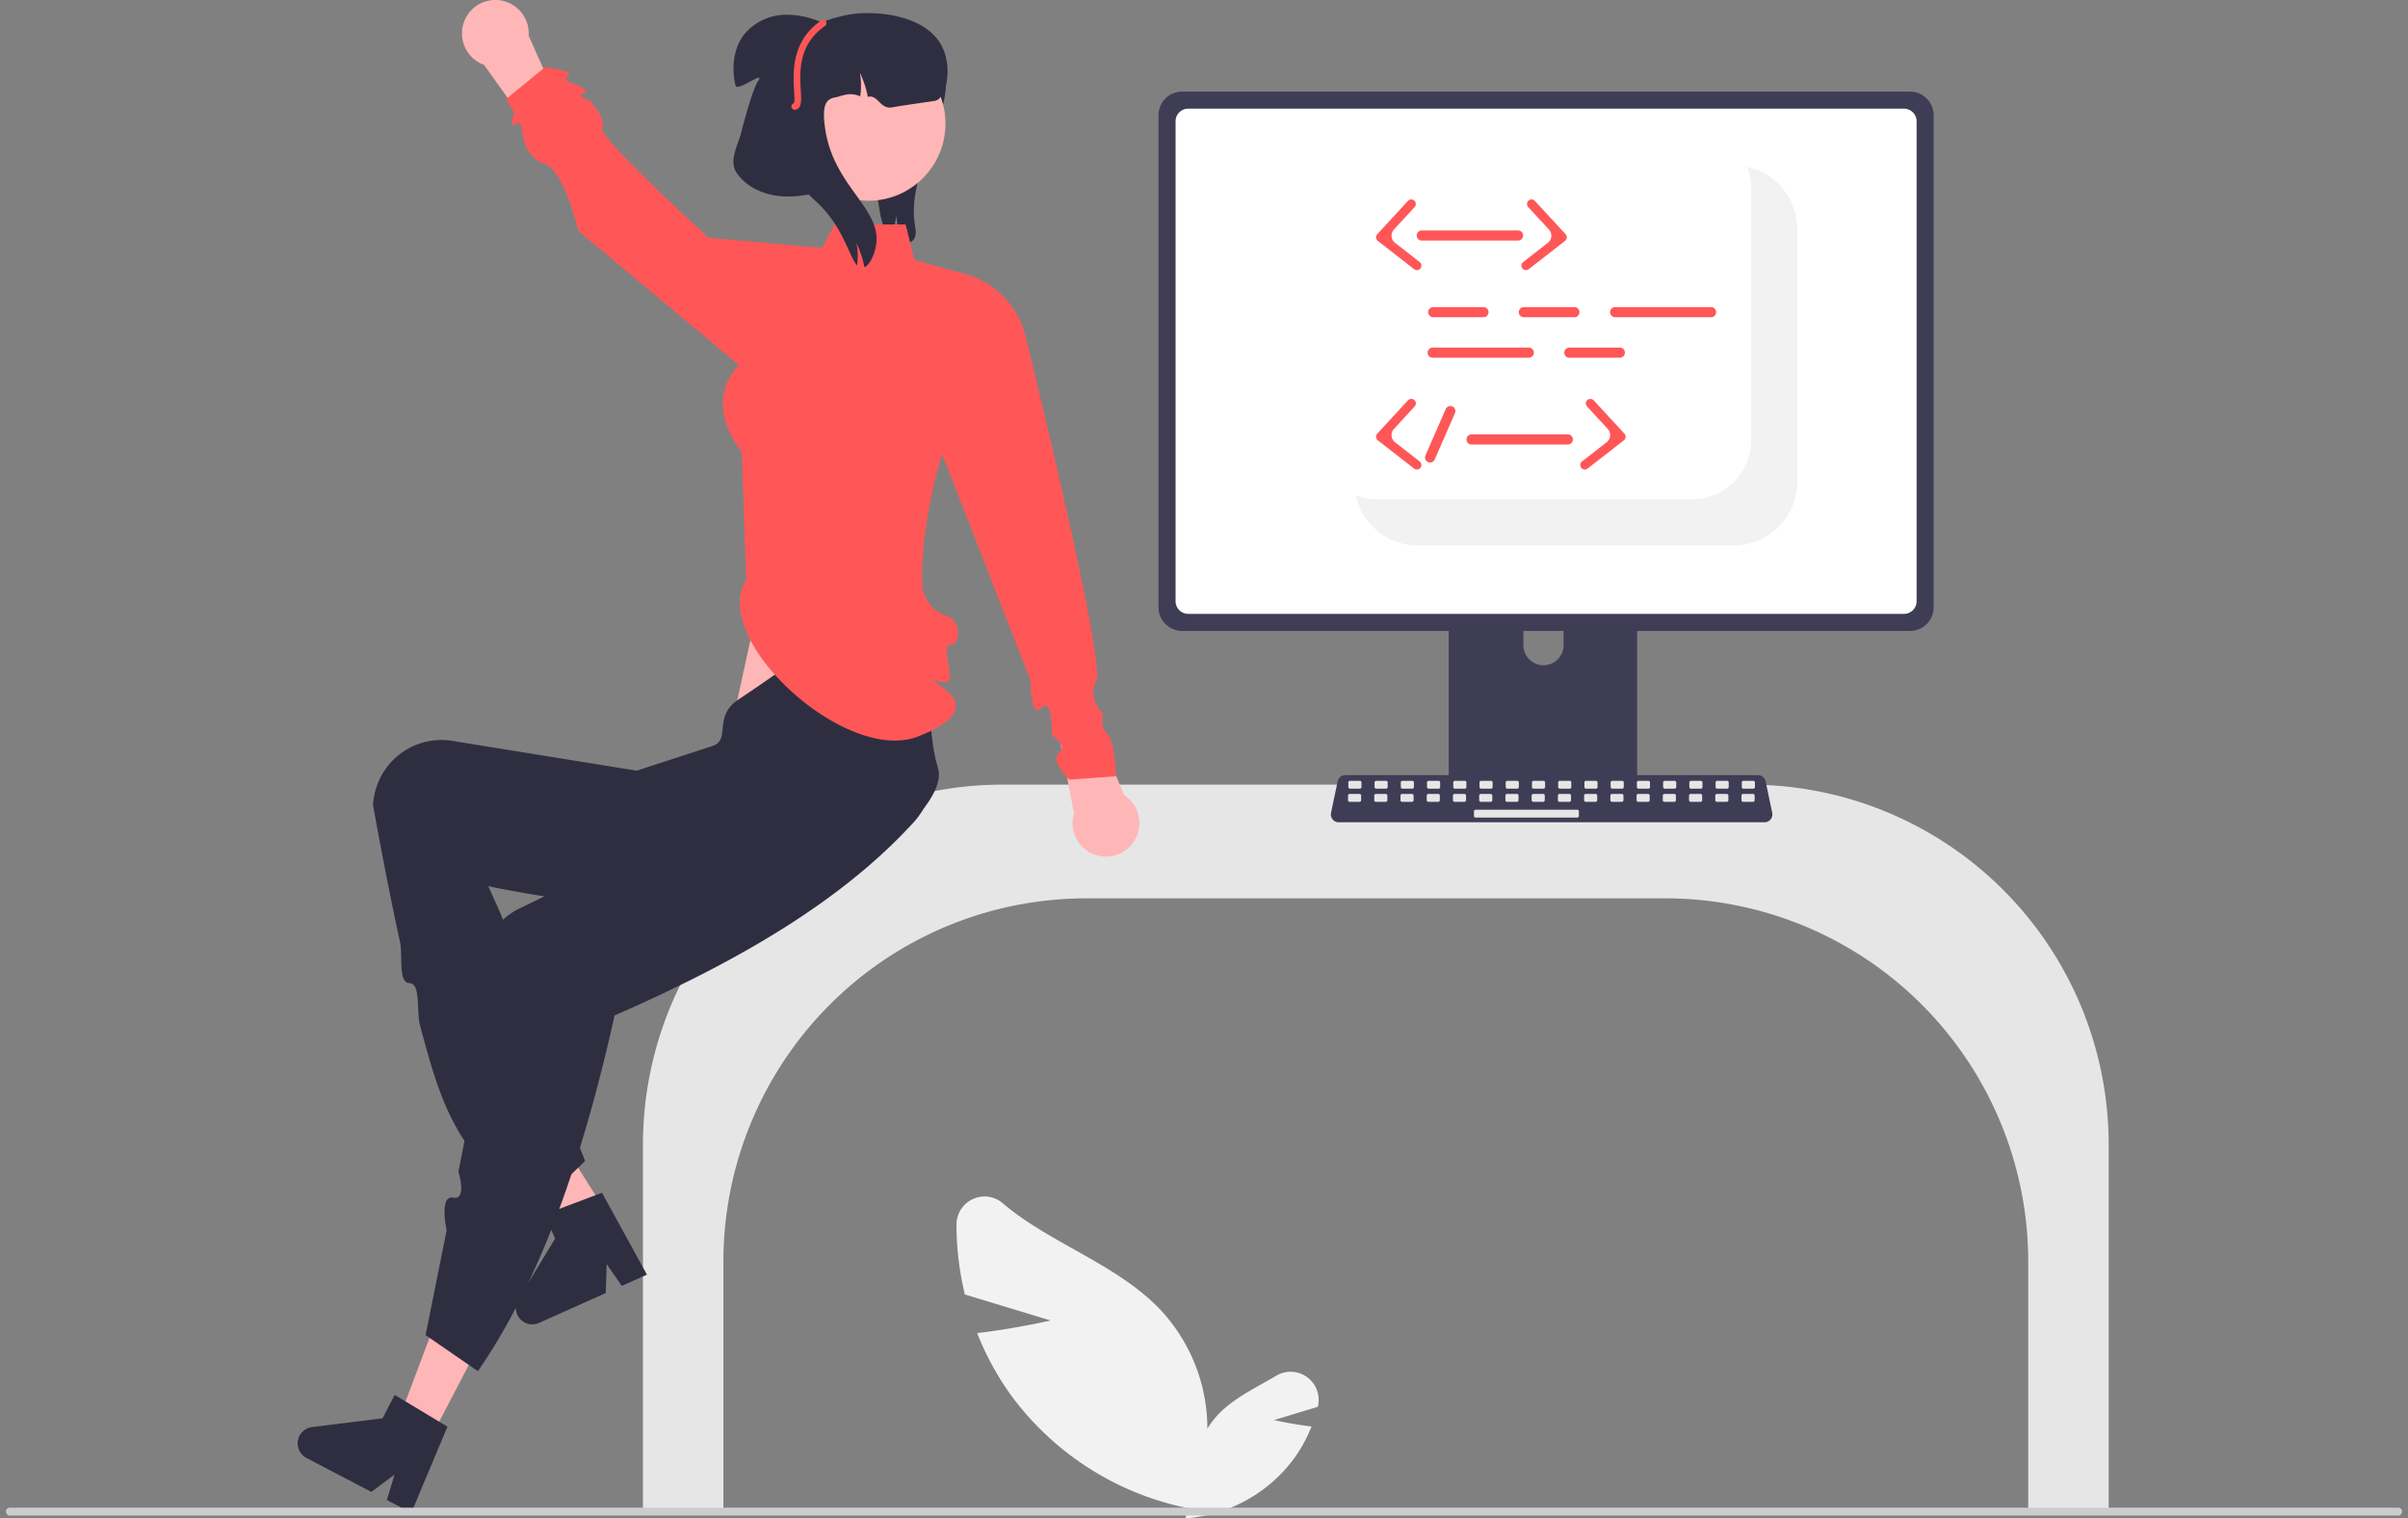 <svg xmlns="http://www.w3.org/2000/svg" width="203" height="128" fill="none" viewBox="0 0 203 128"><rect x="0" y="0" width="203" height="128" fill="#808080" stroke="none"/><g clip-path="url(#clip0_913_7328)"><path fill="#2F2E41" d="M77.055 20.154a1.077 1.077 0 0 1-1.214.354 1.641 1.641 0 0 1-.191-.07c.07-.752.035-1.51-.104-2.252a6.036 6.036 0 0 1-.461 1.852 2.512 2.512 0 0 1-.495-.708 6.331 6.331 0 0 1-.452-1.705c-.339-1.999-.673-4.078-.12-6.031.81-2.853 3.365-4.904 4.433-7.673l.526-.472c.9 1.535.94 3.443.573 5.184-.365 1.745-1.1 3.382-1.682 5.064-.582 1.682-1.017 3.472-.747 5.232.062.415.156.87-.066 1.225Z"/><path fill="#FFB6B6" d="m65.37 44.295-3.427 15.7 14.966 4.884-2.2-20.584h-9.34Z"/><path fill="#E6E6E6" d="M170.984 127.615h6.782V96.467a30.38 30.38 0 0 0-8.875-21.43 30.273 30.273 0 0 0-21.391-8.89H84.469a30.274 30.274 0 0 0-21.392 8.89 30.381 30.381 0 0 0-8.875 21.43v31.148h6.782v-21.28a30.663 30.663 0 0 1 8.958-21.628 30.555 30.555 0 0 1 21.59-8.973h48.904a30.557 30.557 0 0 1 21.591 8.973 30.662 30.662 0 0 1 8.957 21.628v21.28Z"/><path fill="#F2F2F2" d="m88.57 111.32-7.229-2.193a24.985 24.985 0 0 1-.706-5.91 2.369 2.369 0 0 1 2.682-2.329c.445.061.863.247 1.206.537 3.877 3.331 9.556 5.108 13.22 8.904a14.705 14.705 0 0 1 3.909 12.109l1.582 5.127a24.522 24.522 0 0 1-10.093-2.996 24.573 24.573 0 0 1-7.914-6.953 23.777 23.777 0 0 1-2.849-5.235c3.066-.348 6.191-1.061 6.191-1.061Z"/><path fill="#F2F2F2" d="m107.407 119.715 3.687-1.119a2.371 2.371 0 0 0-2.181-2.95 2.363 2.363 0 0 0-1.318.328c-1.674.995-3.532 1.853-4.867 3.235a7.501 7.501 0 0 0-1.993 6.176L99.928 128a12.52 12.52 0 0 0 9.184-5.074 12.146 12.146 0 0 0 1.453-2.67c-1.563-.178-3.158-.541-3.158-.541Z"/><path fill="#3F3D56" d="M137.25 43.177h-14.356a.764.764 0 0 0-.765.768v22.718h15.888V43.945a.78.78 0 0 0-.225-.544.762.762 0 0 0-.542-.224Zm-7.13 12.908a1.705 1.705 0 0 1-1.695-1.698v-2.62a1.696 1.696 0 0 1 2.893-1.2c.318.318.497.75.497 1.2v2.62a1.704 1.704 0 0 1-1.695 1.698Z"/><path fill="#3F3D56" d="M161.023 7.722H99.655a1.99 1.99 0 0 0-1.989 1.992v41.484a1.996 1.996 0 0 0 1.989 1.992h61.368a1.99 1.99 0 0 0 1.989-1.992V9.714a1.998 1.998 0 0 0-1.989-1.992Z"/><path fill="#fff" d="M160.511 9.16h-60.343a1.065 1.065 0 0 0-1.064 1.069v40.455a1.069 1.069 0 0 0 1.064 1.066h60.343a1.063 1.063 0 0 0 1.063-1.066V10.23a1.07 1.07 0 0 0-1.063-1.068Z"/><path fill="#3F3D56" d="M122.08 65.937v2.192a.429.429 0 0 0 .427.428h15.131a.429.429 0 0 0 .428-.428v-2.192H122.08Z"/><path fill="#3F3D56" d="M148.757 69.32h-35.901a.662.662 0 0 1-.646-.798l.557-2.65a.664.664 0 0 1 .646-.526H148.2a.661.661 0 0 1 .646.526l.557 2.65a.667.667 0 0 1-.133.553.66.66 0 0 1-.513.245Z"/><path fill="#E6E6E6" d="M114.636 65.824h-.831a.138.138 0 0 0-.137.137v.39c0 .076.062.137.137.137h.831a.138.138 0 0 0 .138-.138v-.389a.138.138 0 0 0-.138-.137ZM116.848 65.824h-.831a.138.138 0 0 0-.138.137v.39c0 .076.062.137.138.137h.831a.137.137 0 0 0 .137-.138v-.389a.137.137 0 0 0-.137-.137ZM119.059 65.824h-.831a.137.137 0 0 0-.137.137v.39c0 .076.061.137.137.137h.831a.138.138 0 0 0 .138-.138v-.389a.138.138 0 0 0-.138-.137ZM121.271 65.824h-.831a.138.138 0 0 0-.138.137v.39c0 .076.062.137.138.137h.831a.138.138 0 0 0 .137-.138v-.389a.138.138 0 0 0-.137-.137ZM123.482 65.824h-.831a.137.137 0 0 0-.137.137v.39c0 .076.061.137.137.137h.831a.137.137 0 0 0 .137-.138v-.389a.137.137 0 0 0-.137-.137ZM125.693 65.824h-.83a.138.138 0 0 0-.138.137v.39c0 .076.062.137.138.137h.83a.138.138 0 0 0 .138-.138v-.389a.138.138 0 0 0-.138-.137ZM127.905 65.824h-.831a.137.137 0 0 0-.137.137v.39c0 .076.061.137.137.137h.831a.137.137 0 0 0 .137-.138v-.389a.137.137 0 0 0-.137-.137ZM130.116 65.824h-.831a.137.137 0 0 0-.137.137v.39c0 .076.061.137.137.137h.831a.138.138 0 0 0 .138-.138v-.389a.138.138 0 0 0-.138-.137ZM132.328 65.824h-.831a.138.138 0 0 0-.138.137v.39c0 .076.062.137.138.137h.831a.137.137 0 0 0 .137-.138v-.389a.137.137 0 0 0-.137-.137ZM134.539 65.824h-.831a.137.137 0 0 0-.137.137v.39c0 .076.061.137.137.137h.831a.138.138 0 0 0 .138-.138v-.389a.138.138 0 0 0-.138-.137ZM136.751 65.824h-.831a.138.138 0 0 0-.138.137v.39c0 .076.062.137.138.137h.831a.138.138 0 0 0 .137-.138v-.389a.138.138 0 0 0-.137-.137ZM138.962 65.824h-.831a.137.137 0 0 0-.137.137v.39c0 .076.061.137.137.137h.831a.137.137 0 0 0 .137-.138v-.389a.137.137 0 0 0-.137-.137ZM141.173 65.824h-.831a.138.138 0 0 0-.137.137v.39c0 .076.062.137.137.137h.831a.138.138 0 0 0 .138-.138v-.389a.138.138 0 0 0-.138-.137ZM143.385 65.824h-.831a.138.138 0 0 0-.138.137v.39c0 .076.062.137.138.137h.831a.137.137 0 0 0 .137-.138v-.389a.137.137 0 0 0-.137-.137ZM145.596 65.824h-.831a.137.137 0 0 0-.137.137v.39c0 .076.061.137.137.137h.831a.138.138 0 0 0 .138-.138v-.389a.138.138 0 0 0-.138-.137ZM147.808 65.824h-.831a.138.138 0 0 0-.138.137v.39c0 .076.062.137.138.137h.831a.138.138 0 0 0 .137-.138v-.389a.138.138 0 0 0-.137-.137ZM114.61 66.931h-.831a.137.137 0 0 0-.137.138v.39c0 .075.061.137.137.137h.831a.138.138 0 0 0 .138-.138v-.39a.138.138 0 0 0-.138-.137ZM116.822 66.931h-.831a.138.138 0 0 0-.138.138v.39c0 .075.062.137.138.137h.831a.137.137 0 0 0 .137-.138v-.39a.137.137 0 0 0-.137-.137ZM119.033 66.931h-.831a.137.137 0 0 0-.137.138v.39c0 .075.061.137.137.137h.831a.137.137 0 0 0 .137-.138v-.39a.137.137 0 0 0-.137-.137ZM121.244 66.931h-.83a.138.138 0 0 0-.138.138v.39c0 .075.062.137.138.137h.83a.138.138 0 0 0 .138-.138v-.39a.138.138 0 0 0-.138-.137ZM123.456 66.931h-.831a.137.137 0 0 0-.137.138v.39c0 .075.061.137.137.137h.831a.137.137 0 0 0 .137-.138v-.39a.137.137 0 0 0-.137-.137ZM125.667 66.931h-.831a.137.137 0 0 0-.137.138v.39c0 .075.061.137.137.137h.831a.138.138 0 0 0 .138-.138v-.39a.138.138 0 0 0-.138-.137ZM127.879 66.931h-.831a.138.138 0 0 0-.138.138v.39c0 .075.062.137.138.137h.831a.137.137 0 0 0 .137-.138v-.39a.137.137 0 0 0-.137-.137ZM130.09 66.931h-.831a.137.137 0 0 0-.137.138v.39c0 .075.061.137.137.137h.831a.138.138 0 0 0 .138-.138v-.39a.138.138 0 0 0-.138-.137ZM132.302 66.931h-.831a.138.138 0 0 0-.138.138v.39c0 .075.062.137.138.137h.831a.138.138 0 0 0 .137-.138v-.39a.138.138 0 0 0-.137-.137ZM134.513 66.931h-.831a.137.137 0 0 0-.137.138v.39c0 .075.061.137.137.137h.831a.137.137 0 0 0 .137-.138v-.39a.137.137 0 0 0-.137-.137ZM136.724 66.931h-.83a.138.138 0 0 0-.138.138v.39c0 .075.062.137.138.137h.83a.138.138 0 0 0 .138-.138v-.39a.138.138 0 0 0-.138-.137ZM138.936 66.931h-.831a.138.138 0 0 0-.138.138v.39c0 .075.062.137.138.137h.831a.137.137 0 0 0 .137-.138v-.39a.137.137 0 0 0-.137-.137ZM141.147 66.931h-.831a.137.137 0 0 0-.137.138v.39c0 .075.061.137.137.137h.831a.138.138 0 0 0 .138-.138v-.39a.138.138 0 0 0-.138-.137ZM143.359 66.931h-.831a.138.138 0 0 0-.138.138v.39c0 .075.062.137.138.137h.831a.137.137 0 0 0 .137-.138v-.39a.137.137 0 0 0-.137-.137ZM145.57 66.931h-.831a.137.137 0 0 0-.137.138v.39c0 .075.061.137.137.137h.831a.137.137 0 0 0 .137-.138v-.39a.137.137 0 0 0-.137-.137ZM147.781 66.931h-.83a.138.138 0 0 0-.138.138v.39c0 .075.062.137.138.137h.83a.138.138 0 0 0 .138-.138v-.39a.138.138 0 0 0-.138-.137ZM132.965 68.26h-8.571a.137.137 0 0 0-.137.138v.39c0 .075.061.137.137.137h8.571a.137.137 0 0 0 .137-.138v-.389a.137.137 0 0 0-.137-.138Z"/><path fill="#F2F2F2" d="M151.513 19.316V40.61a5.384 5.384 0 0 1-1.572 3.802 5.365 5.365 0 0 1-3.795 1.575h-26.605a5.364 5.364 0 0 1-4.928-3.24 5.058 5.058 0 0 1-.318-.99 4.88 4.88 0 0 0 1.773.33h26.604a4.95 4.95 0 0 0 3.497-1.453 4.968 4.968 0 0 0 1.452-3.503V15.837a4.904 4.904 0 0 0-.33-1.776 5.376 5.376 0 0 1 4.222 5.256Z"/><path fill="#FFB6B6" d="m52.26 104.036-2.638 1.637-7.774-9.573 3.895-2.415 6.518 10.351Z"/><path fill="#2F2E41" d="m54.539 107.455-2.123.949-1.273-1.838-.076 2.441-5.63 2.518a1.381 1.381 0 0 1-1.605-.35 1.39 1.39 0 0 1-.144-1.639l3.11-5.121-.904-2.03 4.854-1.832 3.79 6.902ZM44.869 102.194l4.457-4.326c-3.312-8.185-3.576-13.259-8.166-23.158 10.89 2.232 18.677 2.096 27.684.095 3.049-.666 10.916-6.754 10.27-9.876a5.873 5.873 0 0 0-.108-.433c-.966-3.303-.285-8.36-2.378-12.024-3.872-1.462-9.754 3.475-14.355 6.485-2.219 1.452-.595 3.43-2.252 3.948L53.67 64.97 38.083 62.45a5.764 5.764 0 0 0-5.824 2.757 5.791 5.791 0 0 0-.755 2.138c-.027.169-.046.34-.058.51.718 3.977 1.465 7.85 2.27 11.525.26 1.187-.179 3.462.798 3.495.977.034.583 2.387.888 3.537 1.873 7.081 3.057 10.508 9.467 15.783Z"/><path fill="#FFB6B6" d="m36.339 121.171-2.75-1.437 4.35-11.543 4.058 2.122-5.658 10.858Z"/><path fill="#2F2E41" d="m35.88 112.554 4.409 3.04c5.402-7.827 8.91-18.286 11.523-29.989 10.172-4.445 19.072-9.53 25.274-16.352a5.904 5.904 0 0 0-.677-8.496c-2.686-2.144-8.653-.91-12.466-2.702L57.13 67.5l.783 2.2-2.37 1.156-2 .976-2.291 1.117-7.51 3.662a5.767 5.767 0 0 0-2.898 3.361 5.785 5.785 0 0 0 .34 4.43c.076.153.159.303.247.45L38.643 98.77s.767 2.423-.44 2.196c-1.208-.227-.55 2.742-.55 2.742l-1.772 8.846ZM34.674 127.532l-2.06-1.077.647-2.141-1.958 1.456-5.465-2.858a1.386 1.386 0 0 1-.723-1.477 1.387 1.387 0 0 1 1.194-1.131l5.937-.738 1.027-1.97 4.448 2.674-3.047 7.262Z"/><path fill="#FFB6B6" d="m94.76 67.023-3.215-7.784-2.533 1.41 1.53 7.918a2.825 2.825 0 0 0 .755 2.872 2.814 2.814 0 0 0 4.734-1.733 2.824 2.824 0 0 0-1.27-2.683ZM40.808 5.472l4.892 6.851 2.149-1.948-3.281-7.364A2.824 2.824 0 0 0 43.183.385a2.811 2.811 0 0 0-3.974 1.238 2.824 2.824 0 0 0 1.6 3.849Z"/><path fill="#FF5757" d="M62.9 48.898c-3.173 4.93 8.452 15.673 14.572 13.16 1.072-.439 4.758-1.892 2.239-3.906-2.52-2.014.292.24.358-1.071.044-.877-.633-2.8.074-2.718.707.083 1.113-1.965-.427-2.487a2.989 2.989 0 0 1-1.97-2.537c-.147-5.405 1.68-11.047 1.68-11.047l7.458 19.099s-.055 3.304.896 2.294c.95-1.01.882 2.258.882 2.258s1.414.99.6 1.54c-.813.55.876 2.241.876 2.241l3.94-.282s-.061-2.932-.734-3.58c-.673-.649-.342-1.67-.342-1.67s-1.387-1.292-.577-2.814-5.897-28.75-5.897-28.75a7.255 7.255 0 0 0-1.806-3.495 7.237 7.237 0 0 0-3.364-2.036l-4.256-1.174-.756-3.004h-5.992l-1.044 1.974-9.57-.846s-9.47-8.631-9.007-9.305c.462-.674-1.006-2.252-1.006-2.252s-1.253-.41-.546-.63c.708-.22-.63-.727-.63-.727s-1.238-.326-.654-.755c.584-.43-1.949-.711-1.949-.711l-3.287 2.686.664 1.129s-.405 1.536.124.975c.529-.56.628 1.067.628 1.067s.27 1.783 1.871 2.32c1.6.537 2.815 5.639 2.815 5.639l13.51 11.278c-2.058 2.366-1.568 4.84.255 7.371l.372 10.766Z"/><path fill="#FFB6B6" d="M73.215 16.923c3.584 0 6.49-2.91 6.49-6.5 0-3.591-2.906-6.501-6.49-6.501s-6.49 2.91-6.49 6.5 2.906 6.501 6.49 6.501Z"/><path fill="#2F2E41" d="M78.88 8.486c-.166.048-2.604.367-3.66.564-1.035.195-1.215-1.128-2.063-.88 0-.005 0-.011-.002-.016a7.999 7.999 0 0 0-.668-2.022 5.98 5.98 0 0 1 .043 1.909c-.003.028-.009.053-.012.082-.895-.395-1.463-.043-2.082.081-.693.139-1.233.443-.845 2.82.797 4.89 4.94 6.635 4.222 9.869-.14.64-.495 1.44-.94 1.64a8.003 8.003 0 0 0-.667-2.021c.113.614.13 1.242.048 1.86-.69-.746-1.188-3.357-3.507-5.427-.572-.507-3.434-3.519-3.778-4.23.106.569.157 1.146.153 1.724 0 .386-.026.773-.08 1.156 0 .024-.002.049-.008.073-.003.045-.011.085-.017.127-.005.048-.014.093-.022.14-.937-.135-1.768-.298-2.159-.682-1.903-1.855.42-5.47 1.689-8.74 1.815-4.684 7.087-5.307 7.6-5.358 2.257-.228 6.07.257 7.317 2.82.873 1.796.316 4.258-.562 4.511Z"/><path fill="#2F2E41" d="m65.196 9.544 4.7-7.326a7.2 7.2 0 0 0-3.711-.975 4.615 4.615 0 0 0-3.409 1.61c-.96 1.195-1.124 2.885-.765 4.376.125.515 2.49-1.297 1.927-.451-.462.662-1.217 3.446-1.407 4.23-.305 1.26-1.144 2.555-.397 3.614.884 1.254 2.46 1.876 3.99 1.94 1.53.063 3.037-.362 4.491-.843l-5.419-6.175Z"/><path fill="#FF5757" d="M67.002 9.255a.281.281 0 0 1-.235-.436.281.281 0 0 1 .159-.118c.073-.122.043-.635.019-1.05-.092-1.557-.245-4.164 2.281-5.924a.28.28 0 0 1 .438.282.282.282 0 0 1-.116.181c-2.267 1.58-2.132 3.896-2.041 5.428.051.876.088 1.51-.442 1.63a.28.28 0 0 1-.063.007Z"/><path fill="#CCC" d="M.5 127.432a.335.335 0 0 0 .333.336h201.332a.335.335 0 0 0 0-.671H.835a.33.33 0 0 0-.236.097.34.34 0 0 0-.099.236v.002Z"/><path fill="#FF5757" d="M125.059 26.744H120.8a.428.428 0 0 1 0-.854h4.259a.425.425 0 0 1 .301.729.425.425 0 0 1-.301.125ZM132.725 26.744h-4.259a.425.425 0 0 1-.301-.729.417.417 0 0 1 .301-.125h4.259a.423.423 0 0 1 .394.264.434.434 0 0 1 0 .326.43.43 0 0 1-.394.264ZM136.558 30.157h-4.259a.425.425 0 0 1-.301-.728.439.439 0 0 1 .301-.125h4.259a.423.423 0 0 1 .394.263.434.434 0 0 1-.092.465.429.429 0 0 1-.302.125ZM128.915 30.157H120.8a.427.427 0 1 1 0-.853h8.115a.428.428 0 0 1 0 .853ZM144.248 26.744h-8.115a.428.428 0 0 1 0-.854h8.115a.423.423 0 0 1 .394.264.434.434 0 0 1-.092.465.43.43 0 0 1-.302.125ZM127.975 20.28h-8.116a.43.43 0 0 1-.395-.263.436.436 0 0 1 0-.327.43.43 0 0 1 .395-.263h8.116a.425.425 0 0 1 .301.728.425.425 0 0 1-.301.125ZM128.642 22.773a.381.381 0 0 1-.234-.684l2.078-1.618a.76.76 0 0 0 .253-.853.755.755 0 0 0-.161-.27l-1.745-1.892a.375.375 0 0 1-.077-.128.37.37 0 0 1 .011-.292.382.382 0 0 1 .627-.1l2.591 2.81a.391.391 0 0 1 .1.291.379.379 0 0 1-.147.27l-3.062 2.385a.38.38 0 0 1-.234.08Z"/><path fill="#FF5757" d="M119.448 22.773a.384.384 0 0 0 .366-.491.384.384 0 0 0-.132-.193l-2.078-1.618a.767.767 0 0 1-.092-1.123l1.744-1.892a.378.378 0 0 0 .102-.275.384.384 0 0 0-.541-.332.379.379 0 0 0-.121.088l-2.591 2.81a.376.376 0 0 0-.1.29.397.397 0 0 0 .146.27l3.063 2.386a.38.38 0 0 0 .234.08ZM132.17 37.474h-8.116a.425.425 0 0 1-.301-.728.425.425 0 0 1 .301-.125h8.116a.425.425 0 0 1 .301.728.425.425 0 0 1-.301.125ZM133.6 39.585a.383.383 0 0 1-.234-.684l2.078-1.618a.778.778 0 0 0 .254-.853.772.772 0 0 0-.162-.27l-1.744-1.893a.377.377 0 0 1-.066-.419.385.385 0 0 1 .506-.187c.045.021.086.05.12.088l2.591 2.81a.375.375 0 0 1 .08.134.375.375 0 0 1-.025.307.375.375 0 0 1-.101.12l-3.063 2.384a.38.38 0 0 1-.234.08ZM119.448 39.585a.384.384 0 0 0 .366-.492.384.384 0 0 0-.132-.192l-2.078-1.618a.767.767 0 0 1-.092-1.123l1.744-1.893a.38.38 0 0 0-.295-.641.382.382 0 0 0-.265.123l-2.591 2.81a.392.392 0 0 0-.1.29.397.397 0 0 0 .146.27l3.063 2.385a.38.38 0 0 0 .234.08ZM120.172 38.39l1.706-3.91a.427.427 0 0 1 .786.016.432.432 0 0 1-.005.326l-1.706 3.91a.429.429 0 0 1-.562.221.432.432 0 0 1-.226-.236.42.42 0 0 1 .007-.328Z"/></g><defs><clipPath id="clip0_913_7328"><path fill="#fff" d="M.5 0h202v128H.5z"/></clipPath></defs></svg>